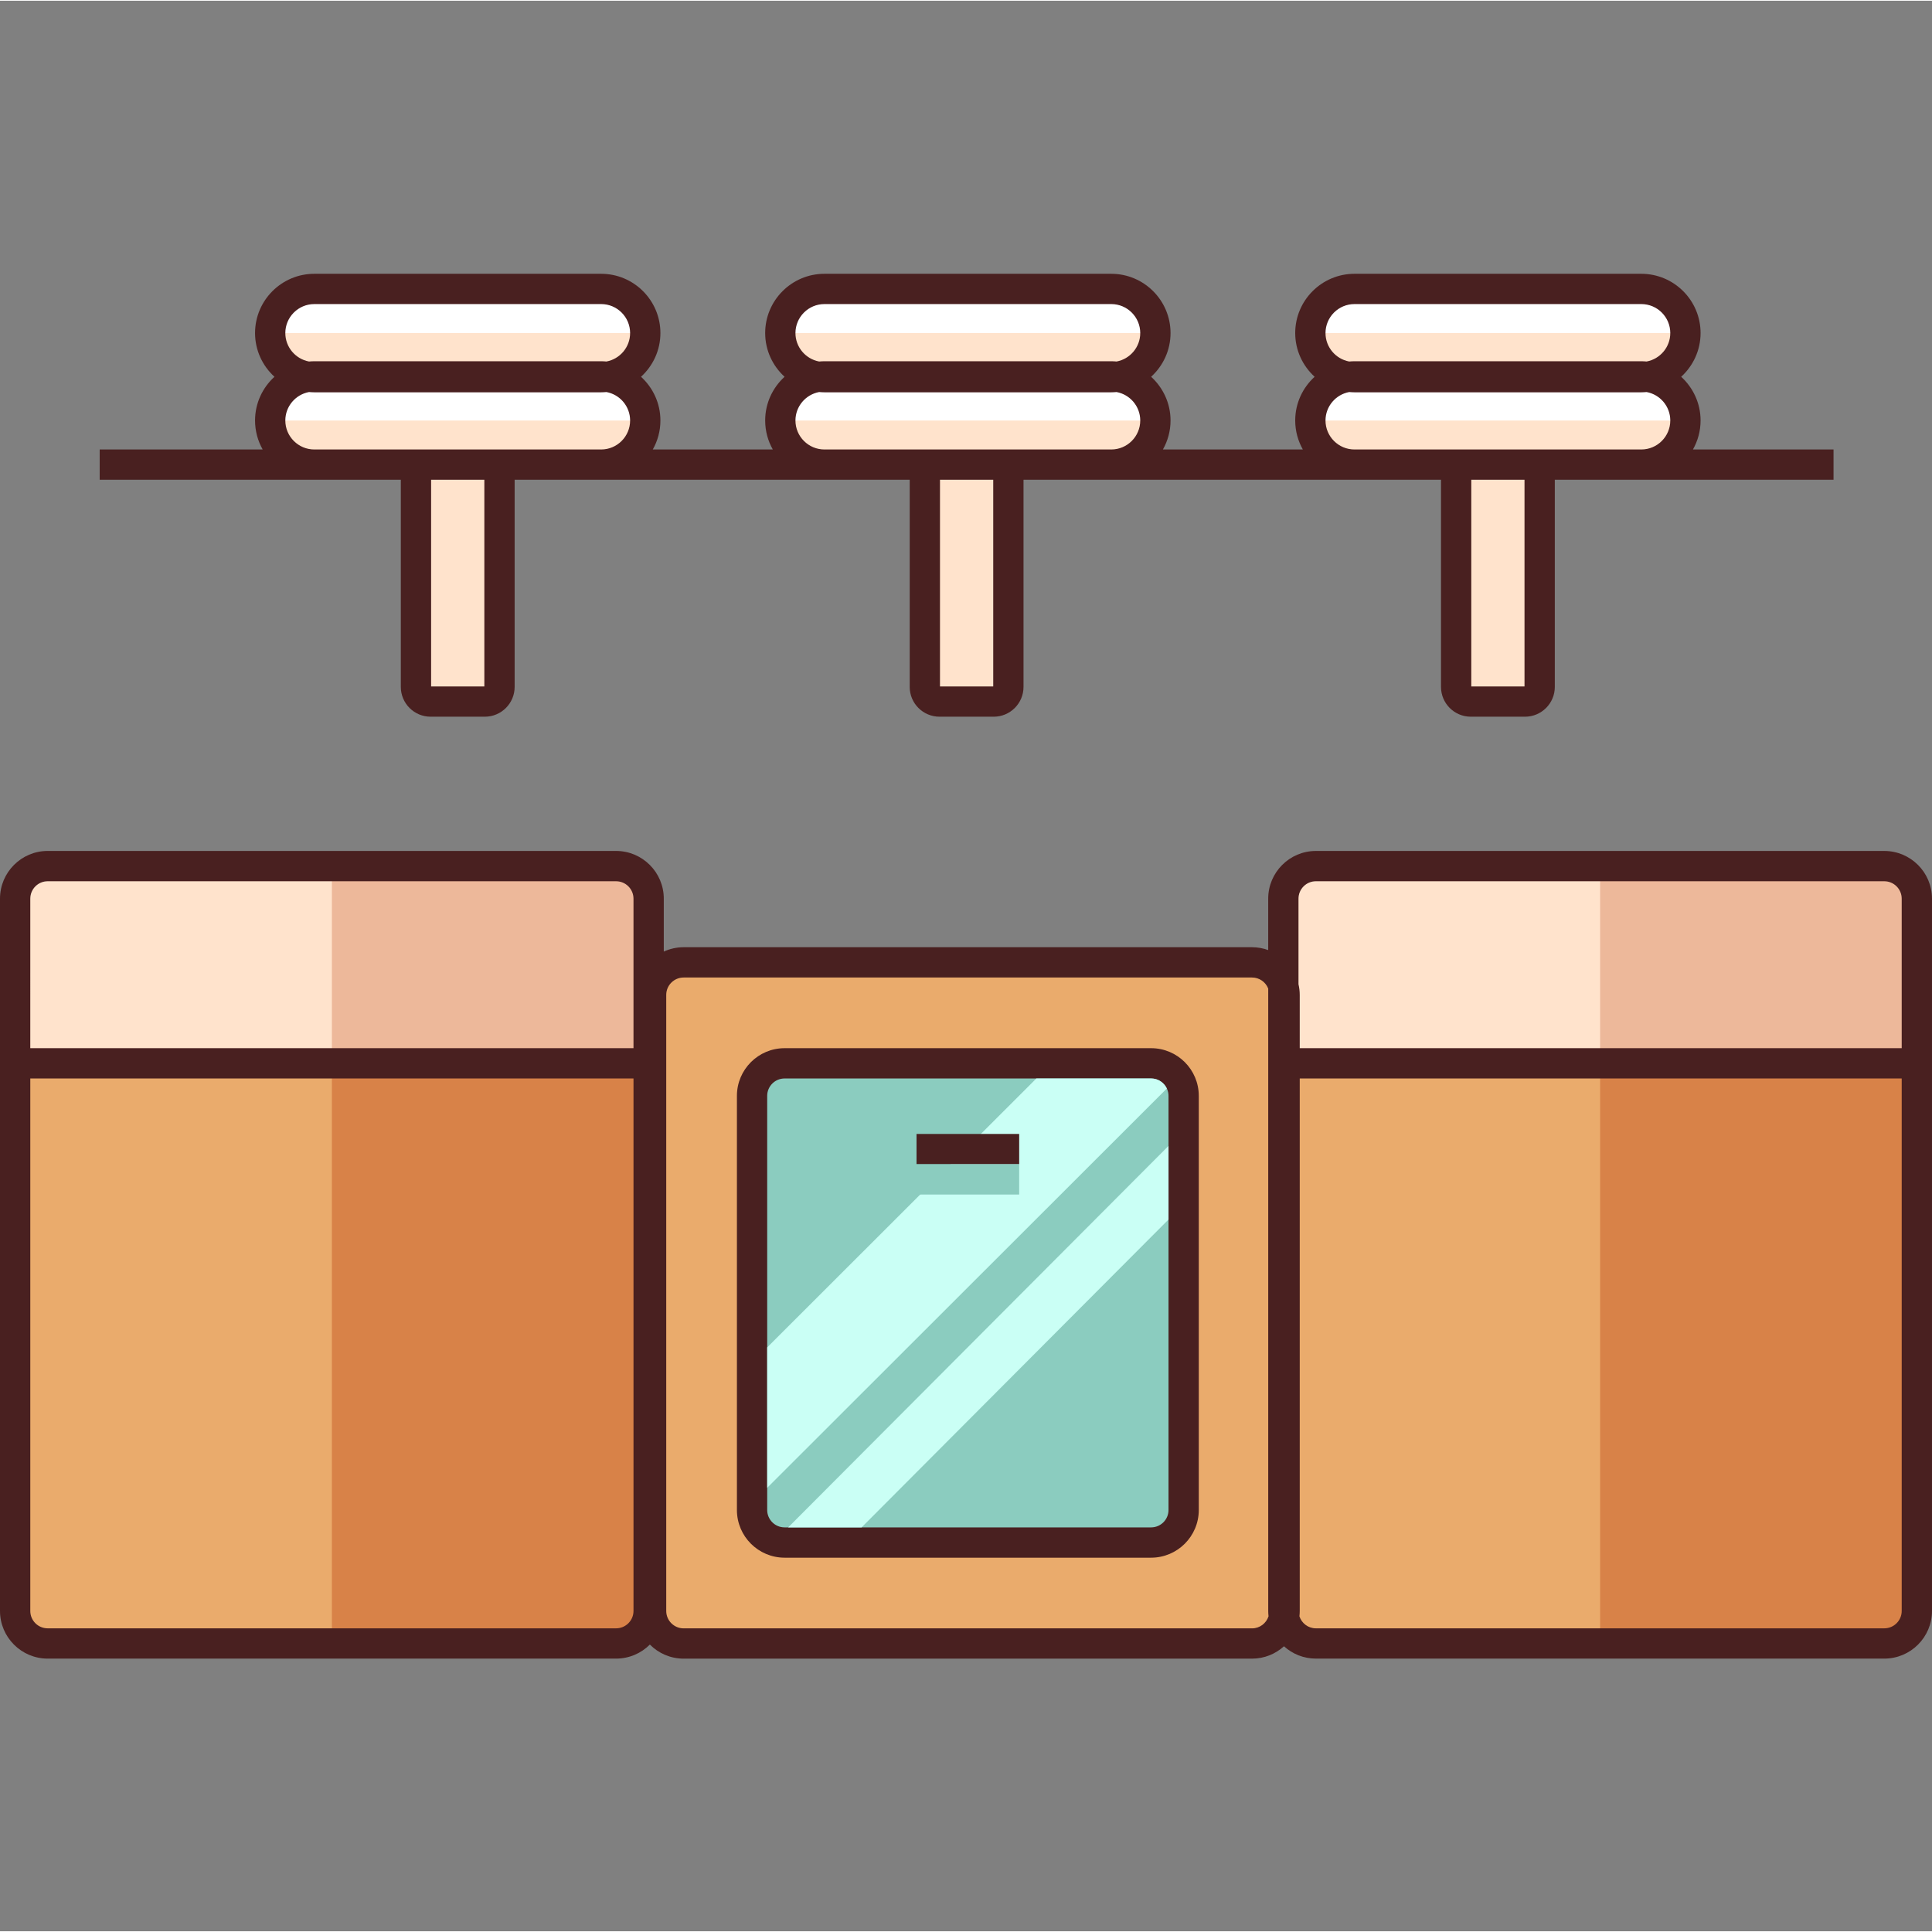 <svg xmlns:xlink="http://www.w3.org/1999/xlink" xmlns="http://www.w3.org/2000/svg" width="475pt" viewBox="0 -67 475.364 475" height="475pt"><rect x="0" y="-67" width="475.364" height="475" fill="#808080" stroke="none"/><clipPath id="a"><path d="m188 198h100v101h-100zm0 0"></path></clipPath><clipPath id="b"><path d="m188.766 202.449c0-2.359 1.918-4.277 4.281-4.277h90.18c2.359 0 4.281 1.918 4.281 4.277v101.902c0 2.359-1.922 4.277-4.281 4.277h-90.18c-2.359 0-4.281-1.918-4.281-4.277zm0 0"></path></clipPath><clipPath id="c"><path d="m193 214h95v95h-95zm0 0"></path></clipPath><clipPath id="d"><path d="m188.766 202.449c0-2.359 1.918-4.277 4.281-4.277h90.18c2.359 0 4.281 1.918 4.281 4.277v101.902c0 2.359-1.922 4.277-4.281 4.277h-90.18c-2.359 0-4.281-1.918-4.281-4.277zm0 0"></path></clipPath><path fill="#ffe3cc" d="m159.598 153.93v40.516h-155.871v-40.516c0-4.422 3.578-8.012 8-8.012h139.859c4.422.004 8.012 3.59 8.012 8.012zm0 0"></path><path fill="#edb89a" d="m151.586 145.922h-69.926v48.523h77.938v-40.516c0-4.422-3.59-8.008-8.012-8.008zm0 0"></path><path fill="#ffe3cc" d="m471.637 153.93v40.516h-155.871v-40.516c0-4.422 3.578-8.012 8-8.012h139.863c4.418.004 8.008 3.59 8.008 8.012zm0 0"></path><path fill="#edb89a" d="m463.629 145.922h-69.926v48.523h77.938v-40.516c-.004-4.422-3.594-8.008-8.012-8.008zm0 0"></path><path fill="#eaab6c" d="m159.598 194.445v134.746c0 4.422-3.59 8-8.012 8h-139.859c-4.422 0-8-3.578-8-8v-134.746zm0 0"></path><path fill="#d88248" d="m81.66 194.445v142.746h69.926c4.422 0 8.012-3.578 8.012-8v-134.746zm0 0"></path><path fill="#eaab6c" d="m471.637 194.445v134.746c0 4.422-3.59 8-8.012 8h-139.859c-4.422 0-8-3.578-8-8v-134.746zm0 0"></path><path fill="#d88248" d="m393.703 194.445v142.746h69.922c4.422 0 8.012-3.578 8.012-8v-134.746zm0 0"></path><path fill="#fff" d="m414.691 14.766c0 2.992-1.215 5.711-3.18 7.676-1.5 1.5-3.438 2.57-5.625 2.98-.66.137-1.34.199-2.051.199h-70.57c-.707 0-1.391-.062-2.047-.199-5.02-.957-8.809-5.367-8.809-10.656 0-3.008 1.219-5.715 3.18-7.676 1.965-1.961 4.672-3.18 7.676-3.18h70.57c6 0 10.855 4.855 10.855 10.855zm0 0"></path><path fill="#fff" d="m286.73 14.766c0 2.992-1.219 5.711-3.18 7.676-1.504 1.5-3.453 2.57-5.629 2.98-.656.137-1.352.199-2.051.199h-70.566c-.699 0-1.395-.062-2.051-.199-5.02-.957-8.805-5.367-8.805-10.656 0-3.008 1.215-5.715 3.18-7.676 1.961-1.961 4.684-3.18 7.676-3.18h70.57c5.996 0 10.855 4.855 10.855 10.855zm0 0"></path><path fill="#fff" d="m158.766 14.766c0 2.992-1.219 5.711-3.18 7.676-1.504 1.5-3.441 2.57-5.625 2.98-.66.137-1.344.199-2.051.199h-70.57c-.707 0-1.391-.062-2.047-.199-5.02-.957-8.809-5.367-8.809-10.656 0-3.008 1.219-5.715 3.18-7.676 1.965-1.961 4.672-3.18 7.676-3.18h70.57c6 0 10.855 4.855 10.855 10.855zm0 0"></path><g fill="#ffe3cc"><path d="m66.484 14.766h92.281c0 2.992-1.219 5.711-3.18 7.676-1.504 1.5-3.441 2.57-5.625 2.98h-74.672c-5.016-.957-8.805-5.367-8.805-10.656zm0 0"></path><path d="m194.449 14.766h92.281c0 2.992-1.219 5.711-3.18 7.676-1.504 1.5-3.453 2.57-5.629 2.98h-74.668c-5.016-.957-8.805-5.367-8.805-10.656zm0 0"></path><path d="m414.691 14.766c0 2.992-1.215 5.711-3.18 7.676-1.5 1.5-3.438 2.57-5.625 2.98h-74.668c-5.02-.957-8.809-5.367-8.809-10.656zm0 0"></path></g><path fill="#fff" d="m414.691 36.281c0 2.992-1.215 5.711-3.18 7.676-1.5 1.504-3.438 2.57-5.625 2.98-.66.137-1.34.199-2.051.199h-70.57c-.707 0-1.391-.062-2.047-.199-5.02-.957-8.809-5.367-8.809-10.656 0-3.008 1.219-5.715 3.18-7.676 1.965-1.961 4.672-3.18 7.676-3.18h70.57c6 0 10.855 4.855 10.855 10.855zm0 0"></path><path fill="#fff" d="m283.973 36.281c0 2.992-1.219 5.711-3.18 7.676-1.504 1.504-3.453 2.57-5.629 2.98-.656.137-1.352.199-2.047.199h-70.57c-.695 0-1.391-.062-2.051-.199-5.016-.957-8.805-5.367-8.805-10.656 0-3.008 1.219-5.715 3.18-7.676 1.965-1.961 4.684-3.18 7.676-3.18h70.57c6 0 10.855 4.855 10.855 10.855zm0 0"></path><path fill="#fff" d="m158.766 36.281c0 2.992-1.219 5.711-3.18 7.676-1.504 1.504-3.441 2.57-5.625 2.98-.66.137-1.344.199-2.051.199h-70.57c-.707 0-1.391-.062-2.047-.199-5.02-.957-8.809-5.367-8.809-10.656 0-3.008 1.219-5.715 3.18-7.676 1.965-1.961 4.672-3.18 7.676-3.18h70.57c6 0 10.855 4.855 10.855 10.855zm0 0"></path><path fill="#ffe3cc" d="m66.484 36.281h92.281c0 2.992-1.219 5.711-3.18 7.676-1.504 1.504-3.441 2.57-5.625 2.98h-74.672c-5.016-.957-8.805-5.367-8.805-10.656zm0 0"></path><path fill="#ffe3cc" d="m191.691 36.281h92.281c0 2.992-1.219 5.711-3.18 7.676-1.504 1.504-3.453 2.57-5.629 2.98h-74.668c-5.016-.957-8.805-5.367-8.805-10.656zm0 0"></path><path fill="#ffe3cc" d="m414.691 36.281c0 2.992-1.215 5.711-3.18 7.676-1.5 1.504-3.438 2.57-5.625 2.98h-74.668c-5.02-.957-8.809-5.367-8.809-10.656zm0 0"></path><path fill="#eaab6c" d="m308.066 337.195h-139.863c-4.418 0-8.004-3.582-8.004-8.004v-151.582c0-4.422 3.586-8.004 8.004-8.004h139.863c4.422 0 8.004 3.582 8.004 8.004v151.582c.004 4.422-3.582 8.004-8.004 8.004zm0 0"></path><path fill="#ffe3cc" d="m102.348 48.047h20.551v58.297h-20.551zm0 0"></path><path fill="#ffe3cc" d="m227.559 48.695h20.547v58.301h-20.547zm0 0"></path><path fill="#ffe3cc" d="m358.277 48.695h20.551v58.301h-20.551zm0 0"></path><path fill="#492020" d="m11.723 340.914h139.863c3.242 0 6.184-1.32 8.312-3.453 2.125 2.137 5.062 3.461 8.309 3.461h139.859c3.023 0 5.773-1.16 7.855-3.043 2.078 1.883 4.824 3.035 7.844 3.035h139.863c6.469 0 11.734-5.258 11.734-11.723v-175.262c0-6.469-5.266-11.734-11.734-11.734h-139.863c-6.465 0-11.727 5.266-11.727 11.734v12.656c-1.242-.449-2.574-.707-3.973-.707h-139.859c-1.746 0-3.395.391-4.883 1.074v-13.023c0-6.469-5.266-11.738-11.738-11.738h-139.863c-6.461 0-11.723 5.27-11.723 11.738v175.262c0 6.465 5.262 11.723 11.723 11.723zm144.148-11.723c0 2.355-1.922 4.273-4.285 4.273h-139.863c-2.355 0-4.27-1.918-4.27-4.273v-131.02h148.418zm312.039 0c0 2.355-1.922 4.273-4.285 4.273h-139.859c-1.898 0-3.488-1.25-4.047-2.961.051-.434.078-.867.078-1.312v-131.02h148.113zm-144.145-179.543h139.859c2.363 0 4.285 1.922 4.285 4.285v36.789h-148.113v-13.113c0-.898-.109-1.773-.305-2.621v-21.055c0-2.363 1.918-4.285 4.273-4.285zm-159.84 27.961c0-2.359 1.922-4.277 4.281-4.277h139.859c1.809 0 3.348 1.129 3.977 2.715v153.145c0 .445.027.883.078 1.312-.559 1.715-2.152 2.969-4.055 2.969h-139.859c-2.359 0-4.281-1.922-4.281-4.281zm-156.473-23.676c0-2.363 1.914-4.285 4.273-4.285h139.859c2.363 0 4.285 1.922 4.285 4.285v36.789h-148.418zm0 0"></path><path fill="#492020" d="m193.047 316.082h90.18c6.469 0 11.73-5.266 11.73-11.73v-101.902c0-6.469-5.262-11.73-11.73-11.73h-90.18c-6.469 0-11.73 5.262-11.73 11.73v101.902c0 6.469 5.262 11.73 11.73 11.73zm0 0"></path><path fill="#492020" d="m188.766 202.449c0-2.359 1.918-4.277 4.281-4.277h90.18c2.359 0 4.281 1.918 4.281 4.277v101.902c0 2.359-1.922 4.277-4.281 4.277h-90.18c-2.359 0-4.281-1.918-4.281-4.277zm0 0"></path><path fill="#8bccbf" d="m188.766 202.449c0-2.359 1.918-4.277 4.281-4.277h90.18c2.359 0 4.281 1.918 4.281 4.277v101.902c0 2.359-1.922 4.277-4.281 4.277h-90.18c-2.359 0-4.281-1.918-4.281-4.277zm0 0"></path><g clip-path="url(#a)"><g clip-path="url(#b)"><path fill="#cafff5" d="m287.094 200.645c-.688-1.457-2.152-2.473-3.867-2.473h-28.23l-66.23 66.172v34.543zm0 0"></path></g></g><g clip-path="url(#c)"><g clip-path="url(#d)"><path fill="#cafff5" d="m193.934 308.629h18.059l75.516-75.75v-18.113zm0 0"></path></g></g><path fill="#492020" d="m225.508 211.824h25.258v7.453h-25.258zm0 0"></path><path fill="#8bccbf" d="m225.508 219.277h25.258v7.453h-25.258zm0 0"></path><path fill="#492020" d="m98.621 50.863v50.973c0 4.039 3.285 7.324 7.328 7.324h13.348c4.039 0 7.328-3.285 7.328-7.324v-50.973h97.207v50.973c0 4.039 3.285 7.324 7.328 7.324h13.348c4.039 0 7.324-3.285 7.324-7.324v-50.973h102.723v50.973c0 4.039 3.285 7.324 7.324 7.324h13.348c4.039 0 7.328-3.285 7.328-7.324v-50.973h68.582v-7.453h-34.59c1.188-2.109 1.875-4.539 1.875-7.129 0-4.262-1.852-8.09-4.773-10.758 2.926-2.668 4.773-6.5 4.773-10.762 0-8.039-6.539-14.578-14.582-14.578h-70.574c-8.039 0-14.582 6.539-14.582 14.578 0 4.262 1.852 8.094 4.777 10.762-2.93 2.668-4.777 6.496-4.777 10.758 0 2.59.688 5.02 1.875 7.129h-34.426c1.188-2.109 1.875-4.539 1.875-7.129 0-4.262-1.852-8.09-4.777-10.758 2.926-2.668 4.777-6.5 4.777-10.762 0-8.039-6.543-14.578-14.582-14.578h-70.578c-8.039 0-14.578 6.539-14.578 14.578 0 4.262 1.848 8.094 4.773 10.762-2.926 2.668-4.773 6.496-4.773 10.758 0 2.59.684 5.02 1.875 7.129h-29.527c1.191-2.109 1.875-4.539 1.875-7.129 0-4.262-1.848-8.09-4.773-10.758 2.926-2.668 4.773-6.5 4.773-10.762 0-8.039-6.543-14.578-14.582-14.578h-70.574c-8.043 0-14.582 6.539-14.582 14.578 0 4.262 1.848 8.094 4.773 10.762-2.926 2.668-4.773 6.496-4.773 10.758 0 2.59.684 5.02 1.875 7.129h-40.102v7.453zm20.551 50.848h-13.098v-50.848h13.098zm125.211 0h-13.102v-50.848h13.102zm130.719 0h-13.098v-50.848h13.098zm-48.965-86.949c0-3.93 3.195-7.129 7.129-7.129h70.574c3.934 0 7.129 3.199 7.129 7.129 0 3.484-2.516 6.391-5.828 7.004-.43-.039-.859-.066-1.301-.066h-70.574c-.441 0-.871.027-1.301.066-3.312-.613-5.828-3.52-5.828-7.004zm0 21.52c0-3.488 2.516-6.391 5.828-7.004.43.035.859.066 1.301.066h70.574c.438 0 .871-.031 1.301-.066 3.312.613 5.828 3.516 5.828 7.004 0 3.93-3.195 7.129-7.129 7.129h-70.574c-3.934 0-7.129-3.199-7.129-7.129zm-130.418-21.52c0-3.93 3.199-7.129 7.129-7.129h70.578c3.93 0 7.129 3.199 7.129 7.129 0 3.484-2.516 6.391-5.828 7.004-.43-.039-.863-.066-1.301-.066h-70.578c-.438 0-.871.027-1.301.066-3.309-.613-5.828-3.52-5.828-7.004zm0 21.52c0-3.488 2.52-6.391 5.828-7.004.43.035.863.066 1.301.066h70.578c.438 0 .871-.031 1.301-.066 3.312.613 5.828 3.516 5.828 7.004 0 3.93-3.199 7.129-7.129 7.129h-70.578c-3.93 0-7.129-3.199-7.129-7.129zm-125.516-21.52c0-3.93 3.199-7.129 7.133-7.129h70.574c3.934 0 7.129 3.199 7.129 7.129 0 3.484-2.516 6.391-5.828 7.004-.43-.039-.859-.066-1.301-.066h-70.574c-.441 0-.875.027-1.305.066-3.309-.613-5.828-3.52-5.828-7.004zm0 21.52c0-3.488 2.52-6.391 5.828-7.004.43.035.863.066 1.305.066h70.574c.441 0 .871-.031 1.301-.066 3.312.613 5.828 3.516 5.828 7.004 0 3.93-3.195 7.129-7.129 7.129h-70.574c-3.934 0-7.133-3.199-7.133-7.129zm0 0"></path></svg>